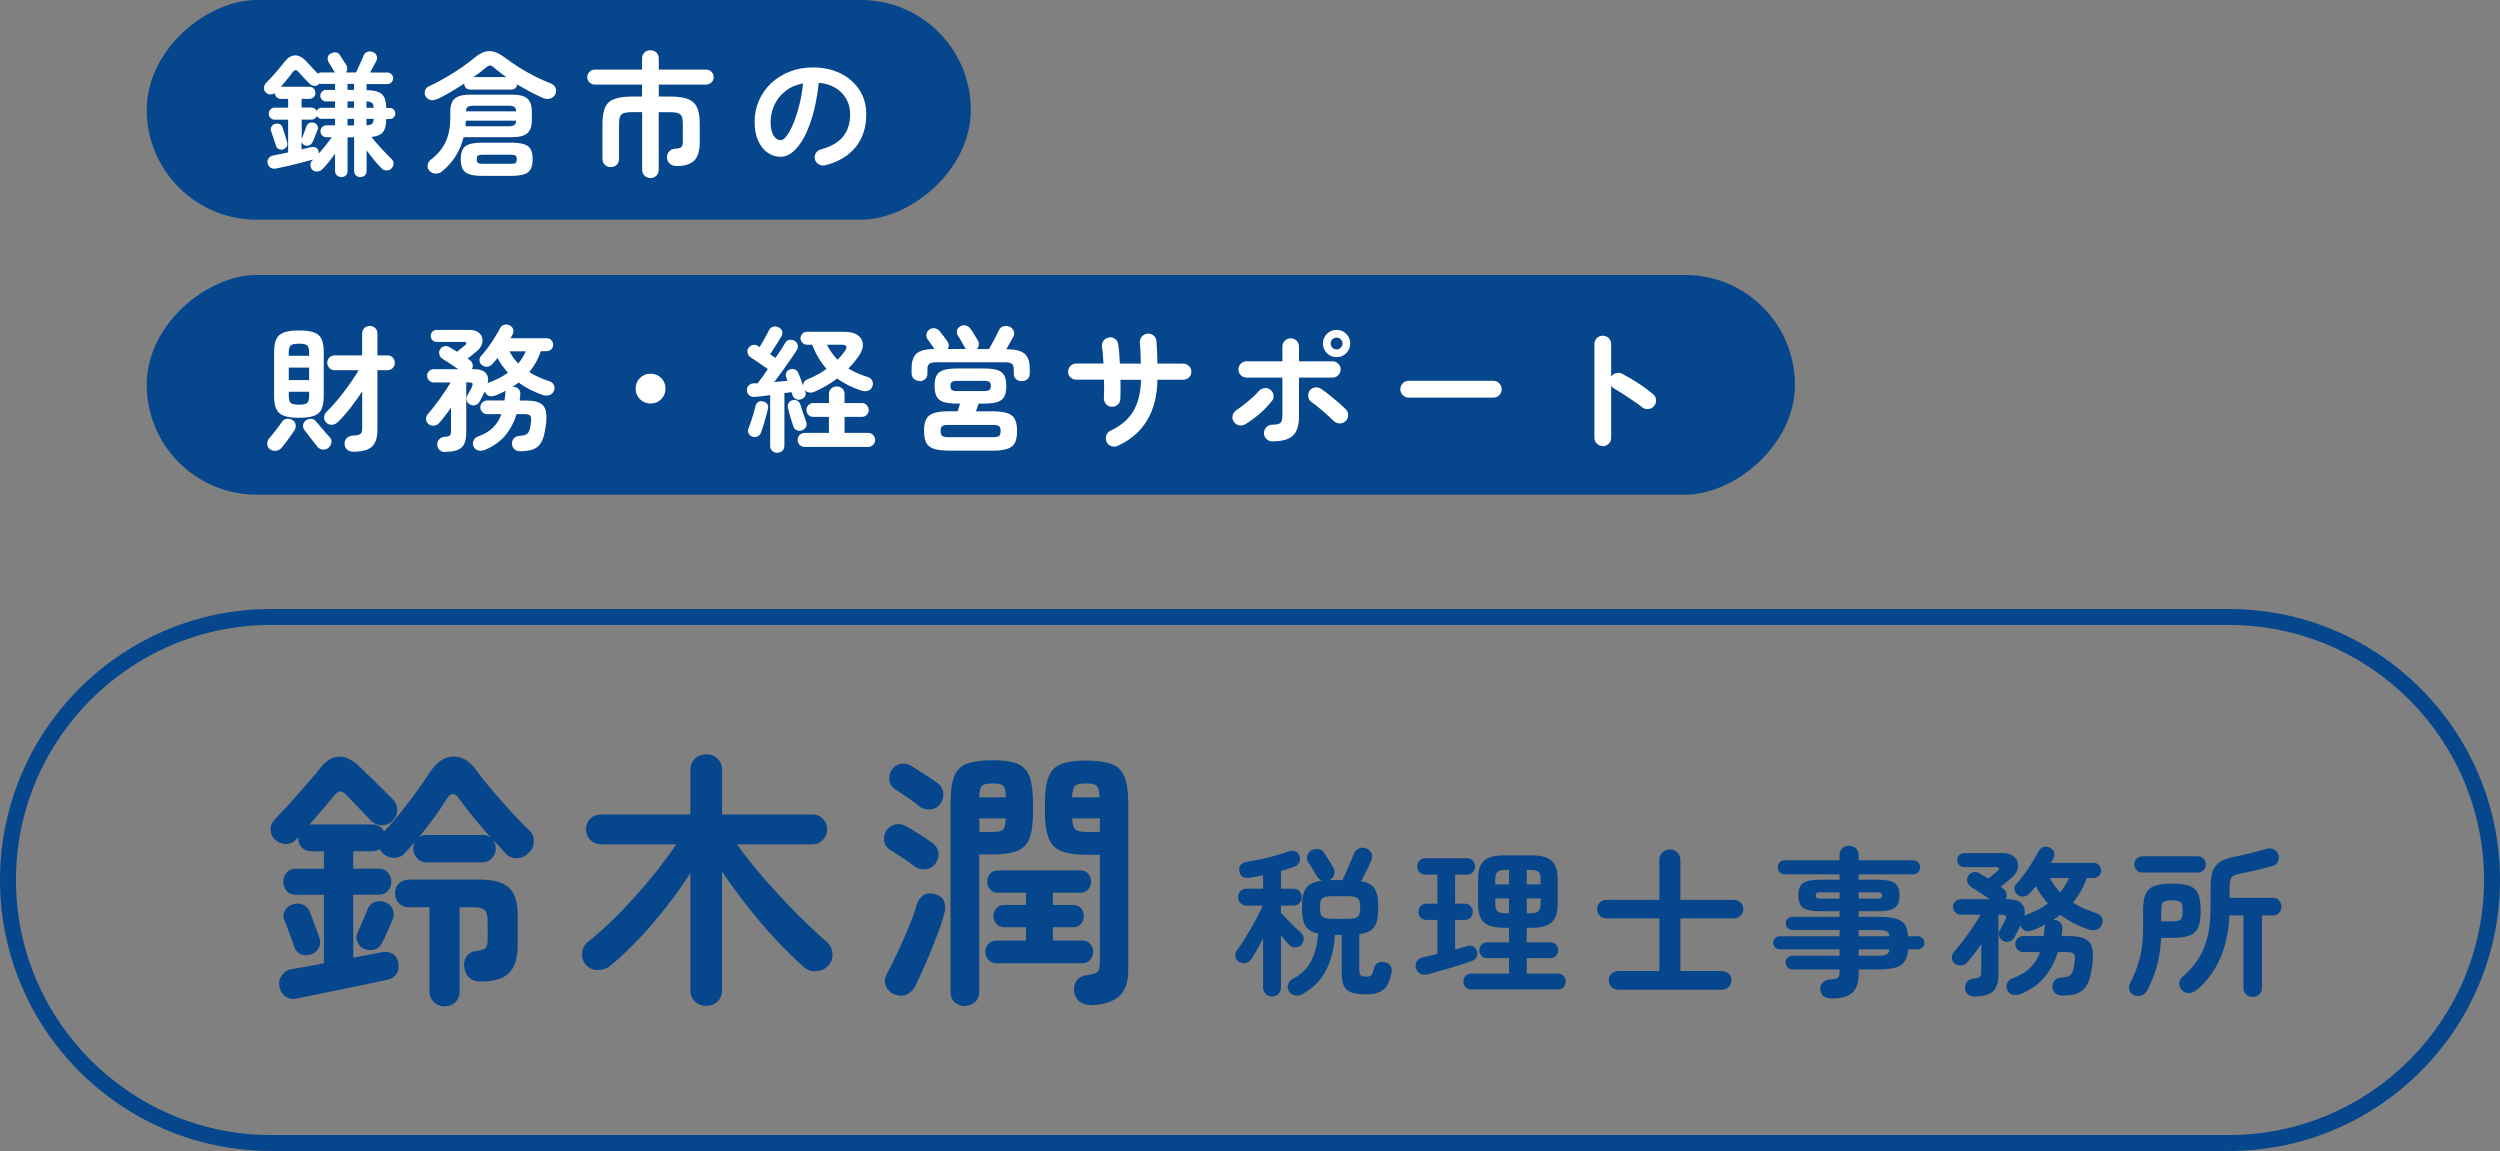 <?xml version="1.0" encoding="UTF-8"?>
<svg id="_レイヤー_2" data-name="レイヤー_2" xmlns="http://www.w3.org/2000/svg" viewBox="0 0 313.3 144.24">
  <rect x="0" y="0" width="313.3" height="144.24" fill="#808080" stroke="none"/>
  <defs>
    <style>
      .cls-1 {
        fill: #06468c;
      }

      .cls-2 {
        fill: #fff;
      }
    </style>
  </defs>
  <g id="_レイヤー_1-2" data-name="レイヤー_1">
    <g>
      <path class="cls-1" d="M279.34,144.24H33.96c-18.73,0-33.96-15.23-33.96-33.96s15.23-33.96,33.96-33.96h245.38c18.73,0,33.96,15.23,33.96,33.96s-15.23,33.96-33.96,33.96ZM33.96,78.32c-17.62,0-31.96,14.34-31.96,31.96s14.34,31.96,31.96,31.96h245.38c17.62,0,31.96-14.34,31.96-31.96h0c0-17.62-14.34-31.96-31.96-31.96H33.96Z"/>
      <g>
        <path class="cls-1" d="M37.25,125.14c-.54.11-1.03.03-1.44-.24-.42-.27-.69-.69-.8-1.26-.09-.52.01-.99.31-1.41.29-.42.69-.67,1.19-.77.5-.09,1.11-.2,1.82-.32s1.47-.27,2.26-.43v-8.57h-3.5c-.5,0-.89-.16-1.17-.49-.28-.33-.42-.71-.42-1.14,0-.45.14-.84.42-1.16.28-.32.67-.48,1.17-.48h3.5v-2.18h-1.53c-.52,0-.94-.16-1.24-.49-.31-.33-.46-.72-.46-1.17v-.1s-.09.1-.14.15c-.05.06-.09.11-.14.15-.36.39-.8.57-1.33.54s-.97-.23-1.36-.61c-.34-.36-.5-.78-.49-1.24.01-.46.19-.88.53-1.24.38-.39.84-.86,1.36-1.43.52-.57,1.06-1.17,1.62-1.8.56-.63,1.08-1.23,1.56-1.79.49-.56.87-1.01,1.14-1.38,1.52-1.95,3.25-1.94,5.2.03.29.29.71.7,1.24,1.22.53.52,1.05,1.03,1.55,1.51.5.49.86.86,1.09,1.1.36.36.56.79.59,1.29.03.5-.13.94-.49,1.33-.36.43-.83.65-1.39.65s-1.04-.19-1.43-.58c-.2-.23-.5-.54-.9-.95-.4-.41-.79-.82-1.17-1.22-.39-.41-.69-.73-.92-.95-.32-.34-.59-.52-.82-.53-.23-.01-.5.18-.82.56-.32.39-.76.92-1.33,1.6-.57.68-1.15,1.35-1.73,2.01.07-.02.16-.03.27-.03h7.58c.7,0,1.2.29,1.5.88.66-.68,1.34-1.46,2.04-2.33.7-.87,1.38-1.76,2.04-2.67.66-.91,1.24-1.75,1.73-2.52.84-1.22,1.8-1.85,2.87-1.87,1.08-.02,2.03.54,2.87,1.7.52.73,1.17,1.55,1.96,2.48.78.93,1.59,1.84,2.41,2.74.83.9,1.58,1.67,2.26,2.33.41.36.61.82.59,1.38-.01.56-.21,1.03-.59,1.41-.43.43-.92.67-1.46.71-.54.05-1.03-.15-1.46-.58-.23-.25-.48-.52-.75-.82-.27-.29-.56-.6-.85-.92.23.34.34.7.34,1.09,0,.45-.15.86-.46,1.21-.31.35-.72.53-1.24.53h-6.94c-.52,0-.93-.18-1.24-.53-.31-.35-.46-.75-.46-1.21,0-.25.06-.51.17-.78-.2.23-.41.45-.61.68s-.4.44-.58.65c-.36.41-.81.62-1.34.63-.53.01-1.01-.18-1.45-.56-.18-.18-.32-.36-.41-.54-.25.18-.57.27-.95.27h-2.35v2.18h3.13c.52,0,.92.16,1.21.48.28.32.43.7.43,1.16s-.14.81-.43,1.14c-.28.33-.69.49-1.21.49h-3.13v7.89c.7-.14,1.36-.26,1.97-.37.61-.11,1.13-.22,1.56-.31.52-.11.98-.05,1.38.19.4.24.64.61.73,1.1.11.52.05.98-.19,1.38-.24.4-.62.65-1.14.77-.61.14-1.42.31-2.41.51-1,.2-2.06.42-3.18.66s-2.19.46-3.21.66c-1.02.2-1.87.37-2.55.51ZM38.96,119.6c-.48.16-.91.15-1.29-.03-.39-.18-.65-.48-.78-.88-.09-.25-.21-.59-.37-1.04-.16-.44-.32-.88-.48-1.33-.16-.44-.29-.78-.41-1-.16-.41-.14-.8.07-1.19s.52-.65.95-.78c.45-.16.89-.15,1.31.02.42.17.71.48.87.94.09.2.21.52.37.95.16.43.32.86.48,1.28s.27.74.34.97c.16.45.14.87-.05,1.26-.19.39-.53.67-1,.85ZM45.62,118.92c-.39-.18-.66-.47-.83-.87-.17-.4-.17-.79.02-1.17.09-.2.22-.5.39-.88.17-.39.34-.78.51-1.17.17-.4.29-.7.36-.9.18-.45.49-.75.93-.9.44-.15.88-.13,1.31.05.45.18.76.48.92.9.16.42.15.86-.03,1.31-.09.2-.22.5-.39.88-.17.39-.34.77-.51,1.14s-.31.66-.42.87c-.23.43-.54.7-.95.82-.41.11-.84.09-1.29-.07ZM55.72,126.12c-.52,0-.97-.18-1.34-.53s-.56-.81-.56-1.38v-10.51h-2.48c-.57,0-1.01-.16-1.34-.49-.33-.33-.49-.74-.49-1.24s.16-.94.49-1.26c.33-.32.78-.48,1.34-.48h8.81c1.68,0,2.88.33,3.62,1s1.11,1.82,1.11,3.45v3.64c0,1.68-.35,2.87-1.05,3.59-.7.71-1.86,1.08-3.47,1.1-.59.02-1.08-.11-1.46-.41s-.62-.73-.71-1.29c-.09-.59.01-1.08.31-1.48.29-.4.7-.62,1.22-.66.59-.07.97-.19,1.14-.37.17-.18.25-.56.25-1.12v-2.18c0-.7-.12-1.18-.36-1.43-.24-.25-.72-.37-1.45-.37h-1.7v10.51c0,.57-.18,1.03-.54,1.38s-.8.53-1.33.53ZM61.6,105.08c-.77-.86-1.54-1.76-2.29-2.69-.76-.93-1.36-1.7-1.79-2.31-.52-.77-1.02-.77-1.5,0-.39.63-.9,1.39-1.53,2.26-.63.87-1.29,1.73-1.97,2.57.29-.18.62-.27.99-.27h6.94c.48,0,.86.15,1.16.44Z"/>
        <path class="cls-1" d="M88.53,126.06c-.57,0-1.04-.18-1.43-.54-.39-.36-.58-.85-.58-1.46v-14.65c-.88,1.38-1.87,2.77-2.96,4.17s-2.22,2.72-3.4,3.98c-1.18,1.26-2.37,2.39-3.57,3.38-.48.41-1.03.62-1.65.63-.62.01-1.14-.22-1.55-.7-.36-.45-.51-.96-.44-1.51.07-.56.33-1.01.78-1.38.91-.7,1.86-1.54,2.86-2.5,1-.96,1.99-2,2.99-3.11,1-1.11,1.94-2.23,2.82-3.35s1.67-2.19,2.35-3.21h-9.45c-.52,0-.96-.19-1.33-.56-.36-.37-.54-.81-.54-1.31s.18-.96.54-1.33c.36-.36.8-.54,1.33-.54h11.22v-5.54c0-.61.19-1.1.58-1.46.38-.36.86-.54,1.43-.54s1.01.18,1.39.54c.39.36.58.85.58,1.46v5.54h11.32c.52,0,.96.18,1.31.54.35.36.53.81.53,1.33s-.18.94-.53,1.31-.79.56-1.31.56h-9.45c.97,1.38,2.1,2.81,3.38,4.28,1.28,1.47,2.6,2.9,3.96,4.27,1.36,1.37,2.65,2.59,3.88,3.66.43.36.67.84.73,1.43.06.59-.11,1.1-.49,1.53s-.88.67-1.5.73c-.61.06-1.14-.12-1.6-.53-1.13-1-2.31-2.15-3.54-3.47-1.22-1.31-2.41-2.7-3.55-4.17-1.15-1.46-2.19-2.9-3.15-4.3v14.82c0,.61-.19,1.1-.58,1.46-.38.36-.85.54-1.39.54Z"/>
        <path class="cls-1" d="M114.67,108.61c-.39-.29-.87-.64-1.46-1.04-.59-.4-1.14-.75-1.67-1.07-.41-.25-.65-.6-.73-1.05-.08-.45,0-.88.22-1.29.25-.41.61-.68,1.09-.82.48-.14.93-.08,1.36.17.45.25,1.01.58,1.68,1,.67.42,1.22.79,1.65,1.11.43.29.69.69.78,1.17.09.49-.02.96-.34,1.41-.29.41-.69.65-1.19.73-.5.08-.96-.03-1.39-.32ZM111.95,124.56c-.45-.23-.77-.57-.95-1.04-.18-.46-.14-.96.14-1.48.43-.79.89-1.71,1.38-2.75.49-1.04.95-2.09,1.38-3.13.43-1.04.76-1.97.99-2.79.18-.57.48-.97.88-1.21.41-.24.91-.27,1.5-.08.52.16.87.45,1.04.88.17.43.19.91.05,1.43-.2.79-.52,1.76-.95,2.89-.43,1.13-.89,2.27-1.38,3.4-.49,1.13-.94,2.11-1.34,2.92-.25.5-.63.85-1.14,1.05s-1.04.17-1.58-.1ZM115.25,101.07c-.38-.32-.87-.67-1.44-1.07-.58-.4-1.13-.76-1.65-1.1-.41-.27-.64-.63-.7-1.09-.06-.45.03-.88.26-1.29.25-.41.62-.67,1.1-.78s.95-.03,1.38.24c.45.27,1,.62,1.65,1.04.65.42,1.18.79,1.61,1.1.43.29.68.7.75,1.21.07.51-.06.98-.37,1.41-.29.41-.7.64-1.21.7-.51.06-.97-.06-1.38-.36ZM120.93,126.09c-.5,0-.92-.16-1.28-.48-.35-.32-.53-.76-.53-1.33v-23.7c0-1.43.15-2.53.46-3.3.31-.77.84-1.3,1.62-1.58.77-.28,1.84-.43,3.2-.43s2.37.15,3.09.44,1.24.83,1.53,1.61c.29.78.44,1.91.44,3.38v.95c0,1.47-.15,2.6-.44,3.38-.29.78-.81,1.32-1.55,1.61-.74.29-1.76.44-3.08.44h-1.67v17.17c0,.57-.18,1.01-.53,1.33-.35.32-.78.48-1.27.48ZM122.73,99.91h3.33c-.02-.79-.14-1.28-.36-1.46-.21-.18-.65-.27-1.31-.27s-1.09.09-1.31.27c-.22.18-.33.67-.36,1.46ZM122.73,104.26h1.67c.66,0,1.09-.09,1.29-.27.2-.18.32-.66.34-1.43h-3.3v1.7ZM124.91,120.72c-.43,0-.78-.15-1.04-.44-.26-.29-.39-.62-.39-.99,0-.39.13-.72.39-1,.26-.28.61-.42,1.04-.42h3.67v-1.67h-2.72c-.43,0-.76-.14-1-.42-.24-.28-.36-.61-.36-.97,0-.39.12-.71.36-.99s.57-.41,1-.41h2.72v-1.53h-3.5c-.43,0-.76-.14-1-.43-.24-.28-.36-.61-.36-.97,0-.39.12-.71.36-.99s.57-.41,1-.41h10.3c.43,0,.76.14,1,.41.24.27.36.6.36.99,0,.36-.12.69-.36.97-.24.28-.57.43-1,.43h-3.43v1.53h2.52c.43,0,.77.14,1,.41.24.27.36.6.36.99,0,.36-.12.69-.36.97-.24.28-.57.42-1,.42h-2.52v1.67h3.64c.45,0,.8.14,1.04.42.24.28.36.62.36,1,0,.36-.12.69-.36.99-.24.29-.58.44-1.04.44h-10.68ZM136.64,125.95c-.57,0-1.04-.16-1.41-.48s-.58-.75-.63-1.29c-.05-.52.08-.97.37-1.34.29-.37.69-.58,1.19-.63.73-.09,1.18-.23,1.38-.41.19-.18.29-.59.29-1.22v-13.46h-1.7c-1.29,0-2.32-.15-3.08-.44-.76-.29-1.3-.83-1.62-1.61-.32-.78-.48-1.91-.48-3.38v-.95c0-1.47.15-2.6.46-3.38.31-.78.83-1.32,1.58-1.61s1.78-.44,3.09-.44,2.42.14,3.2.43c.77.28,1.31.81,1.63,1.58.32.77.48,1.87.48,3.3v21.01c0,1.52-.4,2.61-1.21,3.28-.8.67-1.99,1.03-3.55,1.07ZM134.36,99.91h3.43c-.02-.79-.15-1.28-.37-1.46-.23-.18-.67-.27-1.33-.27s-1.1.09-1.33.27c-.23.18-.36.67-.41,1.46ZM136.16,104.26h1.67v-1.7h-3.47c.04.77.2,1.25.46,1.43.26.18.71.27,1.34.27Z"/>
        <path class="cls-1" d="M159.41,124.87c-.31,0-.57-.1-.79-.31s-.33-.48-.33-.81v-6.16c-.25.49-.51.97-.77,1.44-.26.47-.5.86-.71,1.18-.16.24-.39.4-.7.48s-.6.02-.88-.18c-.24-.17-.38-.4-.41-.67-.03-.27.03-.52.19-.73.24-.32.51-.72.81-1.19.3-.47.6-.98.91-1.51.31-.53.59-1.06.86-1.57.27-.51.48-.96.64-1.35h-2.02c-.29,0-.54-.1-.75-.31-.21-.21-.31-.46-.31-.75s.1-.54.31-.75c.21-.21.46-.31.75-.31h2.08v-1.68c-.28.05-.56.11-.83.16s-.54.1-.81.14c-.77.12-1.22-.15-1.34-.82-.05-.31,0-.57.17-.78.17-.21.43-.35.79-.4.48-.07,1.04-.17,1.67-.3.63-.13,1.26-.29,1.88-.46s1.15-.35,1.59-.52c.32-.11.61-.12.88-.03.27.09.45.28.56.59.11.28.1.55-.02.8-.12.25-.33.43-.62.54-.24.09-.5.18-.79.27-.29.09-.58.18-.89.27v2.22h1.56c.29,0,.54.1.75.31.21.21.31.46.31.75s-.1.54-.31.75c-.21.21-.46.31-.75.31h-1.56v.9c.2.21.46.49.79.83.33.34.65.67.97.98.32.31.57.54.74.69.23.2.34.44.35.72s-.08.53-.27.76-.44.35-.75.36-.58-.09-.79-.3c-.12-.13-.27-.31-.46-.52-.19-.21-.38-.45-.58-.7v6.54c0,.33-.11.6-.33.81s-.48.31-.79.31ZM171.21,124.61c-.77,0-1.38-.08-1.83-.23-.45-.15-.76-.42-.95-.8-.19-.38-.28-.91-.28-1.59v-4.82h-.86c-.09,1.65-.45,3.11-1.08,4.37-.63,1.26-1.61,2.27-2.96,3.03-.29.17-.6.24-.93.19-.33-.05-.59-.22-.79-.53-.16-.25-.2-.54-.11-.85.09-.31.28-.54.57-.69,1.08-.56,1.86-1.32,2.34-2.28.48-.96.77-2.09.86-3.4-.77-.17-1.3-.5-1.59-.98-.29-.48-.43-1.18-.43-2.1v-.42c0-1,.17-1.74.52-2.23.35-.49,1.01-.79,1.98-.91-.12-.05-.23-.12-.34-.2s-.19-.18-.26-.3c-.08-.13-.19-.31-.33-.54s-.28-.46-.42-.7-.26-.43-.37-.58c-.16-.25-.2-.52-.13-.8.07-.28.24-.5.49-.66.29-.17.59-.24.9-.19.31.05.55.2.72.47.11.15.24.34.39.59s.3.49.45.72c.15.23.25.41.3.53.17.28.22.58.13.89-.09.31-.28.54-.57.69h1.6c.15-.29.32-.66.51-1.11.19-.45.38-.88.57-1.31.19-.43.33-.75.42-.96.12-.29.33-.5.63-.61s.6-.1.91.05c.29.12.5.31.61.58.11.27.11.55,0,.84-.08.2-.19.46-.34.77s-.31.64-.48.97c-.17.33-.33.64-.48.92.83.15,1.39.46,1.69.94.3.48.45,1.19.45,2.14v.42c0,.99-.16,1.72-.49,2.21-.33.49-.96.8-1.89.93v4.38c0,.4.06.66.18.77.12.11.38.17.78.17.28,0,.48-.07.59-.21.11-.14.22-.42.31-.83.07-.33.24-.57.51-.7s.57-.15.89-.06c.65.19.91.63.78,1.32-.19,1.01-.52,1.72-1,2.11-.48.39-1.2.59-2.16.59ZM167.13,115.15h1.6c.72,0,1.19-.08,1.4-.24.21-.16.32-.49.32-.98v-.42c0-.48-.11-.8-.32-.96-.21-.16-.68-.24-1.4-.24h-1.6c-.71,0-1.17.08-1.38.24s-.32.48-.32.96v.42c0,.49.11.82.32.98.21.16.67.24,1.38.24Z"/>
        <path class="cls-1" d="M178.91,122.11c-.37.09-.69.06-.95-.09-.26-.15-.43-.38-.51-.69-.09-.35-.06-.64.11-.88.17-.24.42-.4.77-.48.27-.07.55-.13.86-.2s.62-.14.94-.22v-4.26h-1.34c-.32,0-.57-.1-.76-.3-.19-.2-.28-.44-.28-.72s.09-.52.28-.72c.19-.2.44-.3.76-.3h1.34v-3.64h-1.48c-.32,0-.57-.1-.76-.3-.19-.2-.28-.45-.28-.74s.09-.52.28-.72c.19-.2.44-.3.76-.3h5.18c.31,0,.55.1.74.3.19.2.28.44.28.72,0,.29-.09.54-.28.74-.19.2-.43.3-.74.3h-1.48v3.64h1.18c.32,0,.57.1.76.3.19.2.28.44.28.72s-.09.52-.28.72c-.19.2-.44.3-.76.3h-1.18v3.7c.27-.07.53-.14.78-.21.25-.07.49-.14.7-.21.31-.09.57-.08.8.04.23.12.38.32.46.6.17.61-.07,1.03-.74,1.26-.45.16-1.01.34-1.67.55s-1.33.41-2.01.6c-.68.19-1.27.36-1.76.49ZM184.37,123.99c-.29,0-.53-.1-.71-.29-.18-.19-.27-.42-.27-.69,0-.28.09-.52.27-.71.18-.19.42-.29.71-.29h4.74v-1.94h-2.74c-.29,0-.53-.1-.71-.29-.18-.19-.27-.42-.27-.69s.09-.52.27-.71c.18-.19.42-.29.71-.29h2.74v-1.82h-.62c-1.16,0-1.99-.22-2.5-.67s-.76-1.22-.76-2.31v-3.12c0-1.09.25-1.86.76-2.31s1.34-.67,2.5-.67h3.44c1.16,0,2,.22,2.51.67s.77,1.22.77,2.31v3.12c0,1.09-.26,1.86-.77,2.31s-1.35.67-2.51.67h-.6v1.82h2.94c.31,0,.55.1.73.29.18.19.27.43.27.71s-.09.5-.27.69c-.18.19-.42.29-.73.29h-2.94v1.94h3.9c.31,0,.55.1.72.29.17.19.26.43.26.71s-.09.5-.26.69c-.17.19-.41.29-.72.29h-10.86ZM187.39,110.83h1.72v-1.82h-.38c-.52,0-.87.08-1.06.25-.19.17-.28.48-.28.93v.64ZM188.73,114.45h.38v-1.86h-1.72v.68c0,.45.09.76.28.93.19.17.54.25,1.06.25ZM191.33,110.83h1.74v-.64c0-.45-.09-.76-.28-.93-.19-.17-.54-.25-1.06-.25h-.4v1.82ZM191.33,114.45h.4c.52,0,.87-.08,1.06-.25.19-.17.28-.48.28-.93v-.68h-1.74v1.86Z"/>
        <path class="cls-1" d="M202.77,124.03c-.32,0-.59-.11-.82-.34s-.34-.51-.34-.84.11-.59.34-.82c.23-.23.5-.34.82-.34h5.18v-6.6h-6.64c-.32,0-.59-.11-.82-.34-.23-.23-.34-.5-.34-.82s.11-.59.34-.82c.23-.23.5-.34.82-.34h6.64v-5c0-.39.13-.7.39-.95.26-.25.57-.37.93-.37s.69.12.94.37c.25.25.38.56.38.95v5h6.72c.32,0,.59.11.82.34.23.23.34.5.34.82s-.11.59-.34.82-.5.34-.82.34h-6.72v6.6h5.22c.32,0,.6.11.83.34.23.23.35.5.35.82s-.12.61-.35.84-.51.34-.83.34h-13.04Z"/>
        <path class="cls-1" d="M229.53,125.13c-.85,0-1.32-.37-1.4-1.1-.04-.35.05-.64.28-.88.23-.24.55-.37.96-.4.51-.04.83-.12.96-.23.13-.11.2-.36.2-.75v-.28h-5.9c-.24,0-.44-.08-.61-.25-.17-.17-.25-.37-.25-.61s.08-.44.25-.61c.17-.17.37-.25.61-.25h5.9v-.8h-7.5c-.21,0-.4-.08-.57-.24-.17-.16-.25-.35-.25-.58s.08-.42.25-.58c.17-.16.36-.24.57-.24h7.5v-.78h-5.84c-.25,0-.47-.08-.64-.23-.17-.15-.26-.35-.26-.59,0-.25.09-.46.26-.61.17-.15.39-.23.64-.23h5.84v-.7h-2.48c-1.01,0-1.71-.15-2.1-.44s-.58-.81-.58-1.54.19-1.24.58-1.53c.39-.29,1.09-.43,2.1-.43h2.48v-.68h-6.88c-.24,0-.44-.09-.61-.26-.17-.17-.25-.38-.25-.62s.08-.45.25-.62c.17-.17.37-.26.61-.26h6.88v-.62c0-.37.12-.67.35-.88.23-.21.52-.32.85-.32s.62.11.85.32.35.51.35.88v.62h6.84c.24,0,.44.09.61.26.17.17.25.38.25.62s-.08.45-.25.62c-.17.17-.37.26-.61.26h-6.84v.68h2.42c1.03,0,1.73.14,2.12.43.39.29.58.8.58,1.53s-.19,1.25-.58,1.54-1.09.44-2.12.44h-2.42v.7h2.38c.95,0,1.69.07,2.23.22.54.15.93.4,1.16.75.23.35.37.84.41,1.47h1.24c.23,0,.42.08.58.24s.24.35.24.58-.08.42-.24.58c-.16.16-.35.24-.58.24h-1.24c-.04.63-.18,1.13-.41,1.5-.23.37-.62.64-1.15.79-.53.15-1.28.23-2.24.23h-2.38v.56c0,1.09-.27,1.88-.8,2.36-.53.48-1.4.72-2.6.72ZM228.05,112.61h2.48v-.78h-2.48c-.19,0-.32.03-.39.08-.07.05-.11.16-.11.32,0,.15.04.25.11.3.07.05.2.08.39.08ZM232.93,112.61h2.42c.19,0,.32-.03.39-.08.07-.05.11-.15.11-.3,0-.16-.04-.27-.11-.32-.07-.05-.2-.08-.39-.08h-2.42v.78ZM232.93,117.33h3.86c-.05-.35-.18-.56-.39-.65-.21-.09-.57-.13-1.09-.13h-2.38v.78ZM232.93,119.77h2.38c.52,0,.89-.05,1.1-.15.21-.1.34-.32.38-.65h-3.86v.8Z"/>
        <path class="cls-1" d="M247.43,124.89c-.33,0-.61-.1-.84-.31-.23-.21-.34-.47-.34-.79-.01-.31.09-.57.3-.8.21-.23.47-.35.78-.36.39-.03.64-.09.77-.19s.19-.3.19-.59v-3.54c-.29.44-.59.86-.9,1.25s-.59.74-.86,1.05c-.21.24-.47.37-.78.39s-.58-.07-.82-.27c-.21-.19-.32-.42-.33-.7,0-.28.08-.53.27-.74.25-.28.53-.62.84-1.01.31-.39.62-.81.94-1.26.32-.45.62-.88.89-1.29.27-.41.5-.78.69-1.1h-2.52c-.25,0-.48-.1-.67-.29-.19-.19-.29-.42-.29-.69s.1-.49.29-.68c.19-.19.42-.28.67-.28h3.64c-.37-.27-.79-.55-1.25-.85s-.83-.54-1.11-.71c-.23-.15-.37-.35-.44-.62-.07-.27-.03-.51.1-.74.15-.24.35-.39.62-.46s.52-.03.76.12c.29.16.67.39,1.14.68.15-.12.35-.28.6-.49.25-.21.43-.35.54-.43.16-.15.23-.27.21-.37-.02-.1-.14-.15-.37-.15h-4.02c-.24,0-.44-.09-.61-.26-.17-.17-.25-.38-.25-.62s.08-.45.25-.62.37-.26.61-.26h4.86c.52,0,.94.11,1.25.32.31.21.52.48.61.81.09.33.07.67-.06,1.03-.13.36-.39.69-.76,1-.21.17-.43.35-.65.53-.22.18-.44.36-.67.53.07.04.12.08.17.12s.09.07.13.1c.23.15.37.35.44.6.07.25.03.5-.1.74h.28c.83,0,1.41.19,1.75.58s.44.89.29,1.52c.07-.05.15-.1.26-.14.51-.19.99-.4,1.44-.63.45-.23.88-.5,1.28-.79-.29-.33-.57-.68-.83-1.04-.26-.36-.49-.74-.69-1.14-.13.16-.26.32-.39.47-.13.15-.26.3-.39.45-.2.21-.44.34-.72.38-.28.04-.55-.04-.8-.24-.21-.16-.34-.38-.37-.66-.03-.28.06-.53.27-.74.36-.39.71-.82,1.06-1.31s.67-.97.96-1.45c.29-.48.53-.9.72-1.26.13-.27.34-.44.62-.53.28-.09.55-.06.8.07.27.13.44.32.52.56.08.24.06.49-.06.74-.05.09-.1.19-.15.29-.05.1-.1.2-.17.31h5.34c.27,0,.49.09.67.28.18.19.27.41.27.68s-.09.47-.27.66c-.18.19-.4.28-.67.28h-.86c-.41,1.16-.99,2.19-1.72,3.08.43.28.89.53,1.4.75s1.04.42,1.6.61c.28.09.48.27.61.52.13.25.14.53.03.84-.12.33-.34.55-.65.66-.31.11-.63.11-.95.02-1.39-.47-2.59-1.09-3.62-1.86-.15.11-.29.21-.44.32-.15.11-.3.21-.46.32h.18c.32.01.57.14.75.37.18.23.25.5.21.81-.01.13-.03.27-.04.41-.01.14-.03.28-.06.43h.96c1.16,0,1.96.21,2.41.63s.63,1.18.55,2.29c-.01.28-.04.54-.07.77-.03.23-.08.53-.15.89-.13.75-.35,1.33-.64,1.75-.29.42-.68.71-1.17.88-.49.17-1.1.25-1.83.25-.33,0-.61-.1-.84-.29-.23-.19-.35-.46-.36-.81-.01-.33.09-.61.3-.82s.48-.33.8-.34c.52-.03.89-.12,1.1-.27.21-.15.37-.46.46-.93.03-.16.05-.32.08-.47.03-.15.05-.31.06-.47.05-.43,0-.71-.13-.85-.14-.14-.42-.21-.83-.21h-1.16c-.36,1.17-.9,2.2-1.62,3.09-.72.89-1.71,1.6-2.98,2.15-.31.13-.62.18-.95.13-.33-.05-.58-.22-.75-.53-.16-.31-.18-.61-.06-.92.12-.31.34-.51.66-.62.96-.35,1.71-.8,2.26-1.35.55-.55.95-1.2,1.2-1.95h-2.1c-.28,0-.52-.1-.71-.3-.19-.2-.29-.43-.29-.7s.1-.5.29-.7.43-.3.71-.3h2.56c.03-.17.05-.35.07-.52.02-.17.04-.35.05-.54,0-.07.01-.14.04-.21.03-.07.05-.14.08-.19-.25.13-.52.26-.79.39-.27.13-.56.24-.85.35-.33.13-.64.15-.91.04-.27-.11-.46-.31-.57-.6l-.02-.06c-.13.25-.26.51-.39.78-.13.27-.24.49-.35.68-.13.25-.33.43-.59.54-.26.11-.52.09-.79-.04-.25-.11-.43-.29-.53-.55-.1-.26-.09-.51.03-.75.04-.07.11-.19.2-.37.09-.18.19-.36.29-.54.1-.18.16-.3.19-.37.13-.29.16-.49.09-.58s-.26-.14-.57-.14h-.34v7.44c0,1.04-.23,1.77-.7,2.18s-1.24.63-2.32.64ZM258.19,111.83c.44-.55.81-1.15,1.1-1.8h-2.4c.35.67.78,1.27,1.3,1.8Z"/>
        <path class="cls-1" d="M267.41,124.71c-.28-.13-.47-.35-.56-.64-.09-.29-.07-.57.08-.84.53-.99.94-2.03,1.22-3.12s.42-2.31.42-3.66v-2.3c0-.89.1-1.59.31-2.08.21-.49.57-.84,1.1-1.04.53-.2,1.26-.3,2.21-.3s1.7.1,2.22.3c.52.2.88.55,1.08,1.04.2.49.3,1.19.3,2.08s-.1,1.58-.31,2.07c-.21.49-.57.83-1.09,1.02-.52.19-1.26.29-2.22.29h-1.34c-.07,1.37-.25,2.59-.56,3.65-.31,1.06-.71,2.05-1.2,2.97-.16.29-.4.49-.72.6-.32.11-.63.09-.94-.04ZM268.49,109.35c-.31,0-.55-.1-.74-.3-.19-.2-.28-.44-.28-.72,0-.29.09-.54.28-.73s.43-.29.74-.29h6.92c.31,0,.55.1.74.29.19.19.28.44.28.73s-.09.52-.28.72c-.19.2-.43.3-.74.3h-6.92ZM270.85,115.47h1.34c.56,0,.92-.08,1.09-.23.17-.15.25-.52.25-1.09s-.08-.94-.25-1.09-.53-.23-1.09-.23-.92.07-1.09.22c-.17.15-.25.51-.25,1.08v1.34ZM282.31,124.93c-.32,0-.59-.11-.82-.32-.23-.21-.34-.49-.34-.84v-9.04h-1.76c-.09,2.01-.48,3.8-1.15,5.35-.67,1.55-1.63,2.86-2.87,3.93-.28.24-.6.38-.95.43s-.67-.06-.95-.31c-.25-.25-.38-.54-.37-.87,0-.33.16-.62.45-.87.81-.71,1.48-1.47,1.99-2.29.51-.82.89-1.75,1.13-2.78.24-1.03.36-2.22.36-3.57v-2.58c0-.83.09-1.49.27-1.99.18-.5.49-.89.92-1.17.43-.28,1.02-.49,1.77-.64.59-.11,1.23-.25,1.94-.43.71-.18,1.39-.36,2.04-.55.35-.11.66-.09.95.04.29.13.48.33.57.6.12.32.12.62,0,.91s-.35.48-.7.59c-.64.17-1.31.34-2,.51s-1.33.3-1.92.41c-.4.08-.71.18-.92.29-.21.11-.36.28-.43.5-.07.22-.11.54-.11.97v1.3h5.4c.35,0,.62.11.81.33.19.22.29.48.29.79s-.1.55-.29.77-.46.33-.81.33h-1.34v9.04c0,.35-.11.63-.34.84-.23.21-.5.32-.82.32Z"/>
      </g>
      <rect class="cls-1" x="56.26" y="-37.87" width="27.53" height="103.27" rx="13.76" ry="13.76" transform="translate(56.26 83.79) rotate(-90)"/>
      <rect class="cls-1" x="107.9" y="-55.04" width="27.53" height="206.55" rx="13.76" ry="13.76" transform="translate(73.43 169.89) rotate(-90)"/>
      <g>
        <path class="cls-2" d="M42.77,22.18c-.22,0-.4-.07-.55-.21-.15-.14-.23-.33-.23-.57v-2.14c-.25.35-.51.7-.79,1.04-.28.34-.53.63-.76.87-.18.18-.39.29-.64.32-.24.03-.46-.03-.65-.2-.16-.16-.24-.35-.25-.59-.01-.23.06-.42.22-.57.03-.02.08-.07.15-.14-.41.11-.89.24-1.44.38-.55.14-1.1.28-1.67.41-.56.13-1.07.24-1.52.33-.27.06-.51.03-.71-.08-.2-.11-.33-.3-.39-.59-.05-.23,0-.43.13-.61.13-.18.32-.29.57-.34.26-.06.55-.12.87-.18.32-.06.65-.13,1-.21v-4.1h-1.68c-.2,0-.38-.07-.53-.22-.15-.15-.22-.32-.22-.53,0-.22.07-.4.22-.54.15-.15.32-.22.53-.22h1.68v-1.09h-.9c-.2,0-.38-.07-.53-.21-.15-.14-.23-.31-.24-.52-.17.11-.36.17-.57.16-.21,0-.39-.08-.55-.23-.16-.15-.24-.34-.23-.59,0-.24.08-.44.23-.6.26-.25.53-.53.82-.85.28-.32.56-.63.82-.95.27-.32.5-.6.69-.85.4-.53.83-.8,1.31-.82.48-.01.96.24,1.45.77.19.22.42.46.69.75.27.28.51.54.74.77.12-.1.27-.15.44-.15h1.7s-.02-.04-.03-.05c-.01-.01-.02-.02-.03-.03-.07-.11-.18-.29-.32-.53-.15-.24-.28-.46-.41-.66-.11-.19-.15-.4-.12-.61.03-.22.16-.38.37-.49.21-.12.43-.17.65-.14.22.03.39.14.5.32.06.09.14.22.25.39.11.17.22.34.32.51.11.17.19.3.25.39.17.32.15.62-.05.9h1.26c.09-.18.2-.42.33-.71.13-.29.26-.58.38-.85.12-.27.21-.46.25-.58.09-.23.25-.38.49-.45.24-.07.46-.06.68.04.23.1.38.26.46.47.08.21.06.42-.05.64-.08.15-.2.36-.35.65-.15.28-.3.55-.43.8h2.18c.19,0,.36.07.5.21.14.14.21.31.21.5,0,.2-.07.38-.21.52-.14.14-.31.21-.5.21h-2.62v.77c.62.01,1.11.08,1.46.22.35.14.6.37.76.69.15.32.23.76.25,1.32h.44c.19,0,.36.07.49.2.14.14.2.3.2.49s-.07.36-.2.49c-.14.14-.3.2-.49.2h-.44c-.01.75-.15,1.29-.41,1.63-.26.34-.74.55-1.45.63.22.27.48.58.78.93.31.35.62.69.94,1.02.32.33.59.61.83.84.16.15.23.33.22.55-.01.22-.1.42-.25.59-.18.18-.39.27-.64.26-.24,0-.45-.1-.62-.28-.27-.27-.58-.61-.92-1.02-.34-.41-.66-.82-.95-1.22v2.57c0,.24-.07.43-.22.57-.15.14-.33.21-.56.21s-.4-.07-.55-.21c-.15-.14-.23-.33-.23-.57v-4.2h-.82v4.2c0,.24-.07.43-.22.57-.15.14-.33.21-.56.21ZM35.54,18.71c-.22.07-.41.06-.59-.02-.18-.08-.29-.21-.35-.39-.05-.15-.11-.34-.19-.58-.08-.24-.16-.48-.24-.71-.08-.24-.15-.43-.2-.58-.07-.19-.05-.38.04-.55.1-.18.24-.29.43-.35.2-.06.39-.05.57,0,.18.06.3.2.38.4.06.16.12.36.2.61.08.25.16.49.23.72.07.23.13.42.16.55.06.2.04.39-.03.54-.08.16-.22.27-.43.34ZM39.69,13.9c.11-.26.32-.39.63-.39h1.67v-.8h-1.16c-.19,0-.36-.07-.49-.22-.14-.15-.2-.31-.2-.49,0-.19.07-.36.2-.51.14-.15.3-.22.49-.22h1.16v-.75h-1.72c-.08,0-.15-.02-.22-.05l-.05.05c-.16.17-.36.25-.59.24-.24-.01-.44-.1-.6-.26-.16-.16-.37-.38-.65-.66-.27-.28-.5-.53-.68-.75-.17-.2-.31-.3-.43-.3-.12,0-.26.11-.42.31-.15.22-.36.49-.63.82-.27.33-.54.65-.8.95h3.57c.21,0,.4.07.54.22.15.15.22.33.22.54s-.07.4-.22.54c-.15.15-.33.22-.54.22h-.97v1.09h1.22c.15,0,.28.04.39.11.11.07.2.17.27.3ZM39.96,19.23c.29-.33.59-.68.88-1.05.29-.37.54-.7.74-.99h-.71c-.19,0-.36-.07-.5-.22-.14-.15-.21-.32-.21-.53,0-.19.07-.36.21-.51.14-.15.31-.22.5-.22h1.12v-.82h-1.67c-.27,0-.48-.11-.61-.34-.06.12-.14.23-.26.31-.12.08-.26.13-.42.13h-1.22v2.5s.01-.07.03-.12c.07-.19.16-.44.27-.75.11-.31.2-.55.27-.73.08-.23.21-.38.38-.47s.37-.09.59-.03c.19.06.34.17.43.35.1.18.1.37,0,.59-.08.19-.18.45-.31.77-.12.32-.23.56-.32.72-.08.18-.21.31-.39.39-.18.08-.37.08-.56,0-.24-.09-.37-.26-.41-.49v1c.22-.06.42-.11.62-.15.2-.05.38-.08.55-.12.26-.06.48-.04.65.06.17.1.28.25.32.47.01.05.02.09.02.13v.11ZM43.55,11.26h.82v-.75h-.82v.75ZM43.55,13.51h.82v-.8h-.82v.8ZM43.55,15.72h.82v-.82h-.82v.82ZM45.93,13.51h.9c-.01-.29-.08-.5-.21-.61-.13-.11-.36-.18-.69-.19v.8ZM45.93,15.7c.34-.01.57-.07.7-.19.12-.11.19-.32.2-.61h-.9v.8Z"/>
        <path class="cls-2" d="M54.8,12.4c-.29.15-.57.19-.83.14-.26-.06-.46-.2-.61-.44-.15-.25-.18-.5-.09-.76.08-.25.26-.44.54-.55.68-.32,1.37-.68,2.06-1.08.69-.4,1.35-.82,1.96-1.24s1.15-.82,1.59-1.2c.48-.4.92-.66,1.32-.78.4-.12.82-.12,1.25.02s.91.41,1.43.82c.5.37,1.06.75,1.67,1.14.62.39,1.26.75,1.93,1.09.67.34,1.32.63,1.96.88.29.11.5.29.63.54.12.25.12.51,0,.78-.11.28-.32.48-.62.58-.3.1-.61.09-.93-.05-.51-.23-1.04-.49-1.6-.78-.56-.29-1.1-.61-1.65-.93-.01.18-.08.33-.22.46-.14.12-.32.19-.54.19h-5.1c-.24,0-.42-.07-.56-.21-.14-.14-.21-.32-.22-.54-.56.36-1.12.71-1.69,1.05-.57.33-1.12.63-1.66.89ZM55.4,21.48c-.22.18-.48.27-.79.28-.31,0-.58-.12-.81-.37-.18-.22-.25-.46-.2-.73s.17-.48.37-.63c.83-.63,1.45-1.37,1.85-2.19.41-.83.61-1.86.61-3.09v-.73c0-.8.19-1.37.58-1.68.39-.32,1.03-.48,1.92-.48h5.22c.91,0,1.55.16,1.93.48.38.32.57.88.57,1.68v1c0,.79-.19,1.35-.57,1.68-.38.33-1.02.49-1.93.49h-6.05c-.22.88-.56,1.69-1.02,2.41-.46.72-1.03,1.35-1.68,1.88ZM60.36,22.04c-.96,0-1.64-.15-2.03-.45-.39-.3-.59-.85-.59-1.64s.2-1.34.59-1.63c.39-.29,1.07-.44,2.03-.44h3.77c.97,0,1.65.15,2.04.44.39.29.58.84.58,1.63s-.19,1.34-.58,1.64c-.39.3-1.07.45-2.04.45h-3.77ZM58.34,15.82h5.44c.29,0,.52-.05.66-.14.15-.09.23-.28.24-.56h-6.29c-.01.11-.02.23-.03.35s-.01.24-.03.35ZM58.39,13.95h6.29c-.01-.28-.09-.47-.24-.56-.15-.09-.37-.14-.66-.14h-4.49c-.28,0-.5.05-.65.14-.15.09-.23.28-.26.56ZM59.32,9.66h4.13c-.28-.19-.56-.39-.82-.6-.27-.2-.51-.4-.74-.6-.19-.17-.35-.25-.48-.25s-.29.08-.48.24c-.22.18-.46.37-.73.58-.27.2-.56.41-.87.63ZM60.53,20.53h3.43c.32,0,.53-.03.64-.1.11-.07.16-.23.16-.48s-.05-.39-.16-.46c-.11-.07-.32-.1-.64-.1h-3.43c-.31,0-.51.03-.62.1s-.16.22-.16.46.05.41.16.48.31.1.62.1Z"/>
        <path class="cls-2" d="M81.51,22.31c-.28,0-.53-.1-.73-.29-.2-.19-.31-.45-.31-.76v-7.21h-1.24c-.43,0-.77.04-1.01.11-.24.07-.41.22-.5.42-.09.21-.14.52-.14.93v4.39c0,.32-.1.57-.3.76-.2.19-.44.28-.74.28s-.53-.09-.73-.28c-.2-.19-.31-.44-.31-.76v-4.39c0-.87.11-1.56.33-2.05.22-.49.6-.84,1.15-1.05.54-.2,1.29-.31,2.24-.31h1.24v-1.5h-5.92c-.26,0-.48-.09-.67-.28s-.28-.41-.28-.65.09-.48.28-.67c.19-.19.41-.28.67-.28h5.92v-1.38c0-.32.1-.57.31-.76.2-.19.45-.28.73-.28s.54.09.75.28c.2.19.31.44.31.76v1.38h5.93c.26,0,.48.09.67.28.19.19.28.41.28.67s-.09.47-.28.65-.41.28-.67.28h-5.93v1.5h1.39c.96,0,1.71.1,2.25.31.54.2.92.55,1.15,1.05.23.49.34,1.18.34,2.05v2.38c0,1.04-.23,1.79-.7,2.24-.46.45-1.19.68-2.18.68-.35,0-.64-.1-.86-.29-.22-.19-.34-.45-.37-.76-.01-.27.07-.52.25-.75.18-.23.44-.35.77-.37.4-.02.66-.09.78-.2.12-.11.19-.33.19-.66v-2.26c0-.41-.05-.72-.14-.93-.09-.21-.25-.35-.48-.42-.23-.07-.57-.11-1.01-.11h-1.39v7.21c0,.32-.1.57-.31.76-.2.19-.45.29-.75.29Z"/>
        <path class="cls-2" d="M103.4,20.71c-.28.07-.55.03-.8-.12-.25-.15-.41-.36-.48-.63s-.03-.53.12-.77c.15-.24.36-.4.63-.47,1.26-.33,2.18-.86,2.78-1.6.6-.74.89-1.67.89-2.8,0-.71-.16-1.35-.48-1.92-.32-.57-.77-1.03-1.35-1.38-.58-.35-1.28-.57-2.1-.65-.2,1.9-.55,3.55-1.03,4.94-.48,1.39-1.05,2.46-1.7,3.21-.65.75-1.33,1.13-2.05,1.13-.6,0-1.15-.18-1.65-.53-.5-.35-.89-.86-1.18-1.51-.29-.66-.43-1.45-.43-2.36s.18-1.82.54-2.64c.36-.82.86-1.54,1.52-2.17.66-.62,1.43-1.11,2.32-1.46.89-.35,1.87-.53,2.93-.53,1.29,0,2.44.25,3.44.74,1,.49,1.79,1.18,2.37,2.06.58.88.87,1.9.87,3.07,0,1.64-.44,3.01-1.32,4.11-.88,1.09-2.16,1.86-3.85,2.29ZM97.86,17.57c.2,0,.44-.17.71-.52.27-.35.54-.84.81-1.47.27-.63.52-1.39.75-2.25.23-.87.4-1.83.51-2.88-.88.17-1.63.5-2.23.98-.6.48-1.05,1.05-1.36,1.72-.31.66-.46,1.36-.48,2.08,0,.77.12,1.35.37,1.75.24.4.55.59.93.59Z"/>
        <path class="cls-2" d="M33.82,56.29c-.2-.16-.31-.37-.33-.64-.02-.27.06-.5.23-.69.14-.16.31-.37.52-.63.21-.26.41-.52.61-.79.2-.27.35-.48.47-.65.15-.23.34-.36.59-.4.24-.04.48,0,.71.13.23.11.37.3.42.55s.02.5-.12.72c-.11.18-.27.41-.47.7-.2.28-.4.56-.61.83-.21.27-.39.5-.54.68-.18.22-.41.35-.7.39-.28.05-.54-.02-.78-.2ZM37.46,52.36c-.79,0-1.42-.08-1.87-.25-.45-.16-.77-.44-.96-.84-.19-.4-.28-.95-.28-1.67v-5.42c0-.73.09-1.29.28-1.68.19-.4.51-.68.96-.84.45-.16,1.08-.25,1.87-.25s1.43.08,1.89.25c.45.16.77.44.95.84.18.4.27.96.27,1.68v5.42c0,.71-.09,1.27-.27,1.67-.18.4-.5.68-.95.84-.45.16-1.08.25-1.89.25ZM36.19,44.59h2.55v-.37c0-.48-.08-.79-.24-.93-.16-.15-.5-.22-1.04-.22s-.86.07-1.03.22c-.16.15-.25.46-.25.93v.37ZM36.19,47.63h2.55v-1.56h-2.55v1.56ZM37.46,50.71c.53,0,.88-.07,1.04-.21.16-.14.24-.45.24-.93v-.48h-2.55v.48c0,.48.08.78.25.93.16.14.51.21,1.03.21ZM41.22,56.07c-.2.19-.44.28-.72.27-.28-.01-.51-.12-.71-.34-.11-.15-.28-.36-.5-.63-.22-.27-.44-.55-.65-.83-.22-.28-.39-.51-.51-.68-.14-.2-.18-.42-.14-.65.04-.23.16-.41.37-.54.2-.14.43-.2.66-.18s.43.12.58.31c.12.15.29.35.51.61.22.26.43.51.65.76.22.24.39.43.52.57.19.18.28.4.26.65s-.12.48-.31.67ZM44.3,56.61c-.32,0-.58-.08-.78-.25-.2-.16-.32-.41-.34-.72-.01-.29.08-.54.28-.74.2-.2.46-.3.77-.31.46-.02.77-.09.93-.2.15-.11.23-.35.23-.7v-4.66c-.46.73-.97,1.43-1.5,2.12-.54.69-1.06,1.27-1.56,1.75-.2.2-.45.31-.73.33s-.53-.08-.73-.28c-.19-.2-.28-.44-.25-.7.02-.26.13-.48.32-.66.31-.29.64-.65,1.01-1.07.37-.42.74-.87,1.11-1.36.37-.49.73-.97,1.05-1.45.33-.48.61-.92.83-1.32h-3.01c-.25,0-.46-.09-.65-.27-.18-.18-.27-.4-.27-.65s.09-.48.27-.66c.18-.18.4-.27.65-.27h3.45v-2.72c0-.29.1-.53.29-.71.19-.18.42-.26.68-.26s.48.09.67.26c.19.18.28.41.28.71v2.72h1.27c.26,0,.48.09.65.27.18.18.26.4.26.66s-.09.46-.26.65c-.18.18-.39.27-.65.27h-1.27v7.43c0,1.03-.23,1.75-.7,2.17-.46.41-1.24.62-2.31.62Z"/>
        <path class="cls-2" d="M55.8,56.66c-.28,0-.52-.09-.71-.26-.19-.18-.29-.4-.29-.67-.01-.26.07-.49.25-.68.18-.19.4-.29.66-.31.33-.02.55-.08.65-.16.11-.09.16-.25.16-.5v-3.01c-.25.37-.5.73-.76,1.06-.26.33-.5.63-.73.89-.18.2-.4.31-.66.33-.26.02-.49-.06-.7-.23-.18-.16-.27-.36-.28-.6,0-.24.07-.45.23-.63.21-.24.45-.52.71-.86.26-.33.53-.69.8-1.07.27-.38.52-.75.76-1.1.23-.35.43-.66.59-.93h-2.14c-.22,0-.41-.08-.57-.25-.16-.16-.25-.36-.25-.59s.08-.42.25-.58c.16-.16.35-.24.57-.24h3.09c-.32-.23-.67-.47-1.06-.72-.39-.26-.71-.46-.94-.6-.19-.12-.32-.3-.37-.53-.06-.23-.03-.44.08-.63.12-.2.3-.33.53-.39.23-.06.44-.02.65.1.25.14.57.33.97.58.12-.1.29-.24.51-.42.21-.18.37-.3.46-.37.14-.12.2-.23.18-.31-.02-.08-.12-.13-.31-.13h-3.42c-.2,0-.38-.07-.52-.22-.14-.15-.21-.32-.21-.53s.07-.38.21-.53c.14-.15.31-.22.52-.22h4.13c.44,0,.8.09,1.06.27.27.18.44.41.52.69.08.28.06.57-.05.88s-.33.59-.65.85c-.18.15-.37.3-.55.45-.19.15-.38.3-.57.45.06.03.1.07.14.1.04.03.08.06.11.08.19.12.32.29.37.51.06.22.03.42-.08.63h.24c.7,0,1.2.16,1.49.49.29.33.37.76.25,1.29.06-.05.13-.09.22-.12.43-.16.84-.34,1.22-.54.39-.2.75-.42,1.09-.67-.25-.28-.48-.58-.71-.88-.22-.31-.42-.63-.59-.97-.11.14-.22.27-.33.4-.11.13-.22.26-.33.38-.17.18-.37.29-.61.32-.24.03-.46-.03-.68-.2-.18-.14-.29-.32-.31-.56s.05-.45.23-.63c.31-.33.61-.7.9-1.11.29-.41.57-.82.82-1.23.25-.41.45-.76.61-1.07.11-.23.29-.38.53-.45.24-.07.46-.05.68.06.23.11.37.27.44.48.07.2.05.41-.05.63-.05.08-.09.16-.13.25-.04.08-.09.17-.14.26h4.54c.23,0,.42.08.57.24.15.16.23.35.23.58s-.08.4-.23.56c-.15.16-.34.24-.57.24h-.73c-.35.99-.84,1.86-1.46,2.62.36.24.76.45,1.19.64.43.19.88.36,1.36.52.24.08.41.23.52.44.11.22.12.45.03.71-.1.28-.29.47-.55.56-.27.09-.54.1-.81.02-1.18-.4-2.2-.92-3.08-1.58-.12.09-.25.18-.37.27-.12.09-.25.18-.39.27h.15c.27.01.48.12.64.31.15.2.21.43.18.69-.01.11-.02.23-.03.35s-.03.24-.05.37h.82c.99,0,1.67.18,2.05.54s.54,1.01.47,1.95c-.01.24-.03.46-.06.65-.03.2-.07.45-.13.76-.11.63-.29,1.13-.54,1.49-.25.36-.58.61-.99.75-.41.14-.93.21-1.56.21-.28,0-.52-.08-.71-.25-.19-.16-.29-.39-.31-.69-.01-.28.07-.52.26-.7.18-.18.41-.28.68-.29.44-.02.75-.1.94-.23.18-.13.31-.39.39-.79.02-.14.04-.27.07-.4.02-.13.04-.26.05-.4.04-.36,0-.6-.11-.72-.12-.12-.35-.18-.71-.18h-.99c-.31,1-.77,1.87-1.38,2.63-.61.75-1.46,1.36-2.53,1.83-.26.11-.53.15-.81.11-.28-.04-.49-.19-.64-.45-.14-.26-.15-.52-.05-.78.1-.26.29-.44.56-.53.82-.29,1.46-.68,1.92-1.15.46-.47.8-1.02,1.02-1.66h-1.79c-.24,0-.44-.08-.6-.26-.16-.17-.25-.37-.25-.59s.08-.43.25-.6c.16-.17.37-.26.6-.26h2.18c.02-.15.04-.29.06-.44.02-.15.03-.3.04-.46,0-.06.01-.12.03-.18.02-.06.04-.12.07-.16-.22.11-.44.22-.67.33-.23.11-.47.21-.72.3-.28.11-.54.12-.77.03-.23-.09-.39-.26-.48-.51l-.02-.05c-.11.22-.22.44-.33.66-.11.23-.21.42-.3.58-.11.22-.28.37-.5.46-.22.09-.44.08-.67-.03-.22-.09-.37-.25-.45-.47-.08-.22-.08-.43.03-.64.03-.06.09-.16.17-.31.08-.15.16-.31.25-.46.08-.15.14-.26.16-.31.11-.25.14-.41.08-.49-.06-.08-.22-.12-.48-.12h-.29v6.32c0,.88-.2,1.5-.59,1.85-.4.35-1.05.53-1.97.54ZM64.95,45.56c.37-.46.69-.97.94-1.53h-2.04c.29.57.66,1.08,1.1,1.53Z"/>
        <path class="cls-2" d="M81.53,50.57c-.52,0-.96-.18-1.33-.54-.36-.36-.54-.8-.54-1.33s.18-.96.54-1.33c.36-.36.8-.54,1.33-.54s.96.18,1.33.54c.36.36.54.8.54,1.33s-.18.96-.54,1.33c-.36.36-.81.54-1.33.54Z"/>
        <path class="cls-2" d="M97.42,56.75c-.25,0-.46-.08-.64-.24-.18-.16-.26-.37-.26-.65v-6.34c-.35.05-.69.09-1.02.13-.33.04-.62.07-.87.09-.27.02-.5-.03-.7-.17-.19-.14-.3-.35-.32-.63-.02-.26.05-.47.21-.64.16-.16.38-.25.64-.26.07,0,.14,0,.23,0,.08,0,.17,0,.25,0,.18-.23.38-.49.6-.8s.45-.63.69-.99c-.23-.16-.48-.33-.77-.53-.28-.19-.55-.38-.8-.55-.25-.18-.45-.31-.6-.4-.19-.12-.32-.3-.37-.53-.06-.23-.02-.43.1-.61.14-.22.32-.35.54-.4s.44-.01.65.11c.02.02.05.05.09.08.04.03.08.05.13.08.14-.24.28-.5.44-.77.16-.28.31-.54.44-.79.14-.25.23-.44.29-.56.12-.24.31-.39.55-.44.24-.06.47-.02.69.1.23.12.37.29.42.5.05.21.01.42-.11.62-.09.16-.22.37-.38.63-.16.26-.34.54-.52.82s-.35.55-.51.79c.12.08.24.16.36.24.11.08.22.15.31.22.26-.37.5-.73.71-1.06.21-.33.38-.61.52-.84.12-.22.31-.34.54-.37.24-.03.45.01.65.14.2.12.33.3.37.52s0,.43-.12.62c-.2.33-.46.72-.78,1.18-.32.46-.65.93-1.01,1.43-.36.49-.7.96-1.03,1.4.29-.02.58-.05.86-.08.28-.03.54-.05.79-.08-.03-.08-.06-.16-.08-.23-.02-.07-.05-.13-.07-.18-.08-.2-.08-.41,0-.6.08-.2.24-.34.47-.42.2-.08.41-.08.6,0,.2.09.34.23.43.43.08.18.18.43.3.73s.23.61.33.9c-.02-.41.17-.69.58-.83.84-.34,1.62-.77,2.35-1.29-.75-.83-1.35-1.84-1.82-3.03h-.65c-.22,0-.4-.08-.56-.24-.16-.16-.24-.35-.24-.56,0-.23.08-.42.24-.58.16-.16.35-.24.56-.24h4.66c.75,0,1.32.14,1.71.43.39.28.6.65.64,1.1.03.45-.12.94-.48,1.46-.41.6-.85,1.14-1.33,1.61.36.23.75.43,1.15.6.4.18.83.33,1.28.47.26.08.44.23.55.45.11.22.12.46.03.71-.09.27-.26.45-.52.54-.25.09-.52.1-.79.02-1.17-.36-2.2-.87-3.11-1.53-.43.32-.88.62-1.36.9-.48.28-.97.54-1.48.76-.22.09-.44.12-.66.09-.23-.03-.41-.13-.54-.31l.05.15c.08.23.07.43-.03.62-.1.19-.27.32-.51.4-.22.07-.42.06-.63-.03-.2-.09-.35-.25-.43-.48-.01-.06-.03-.12-.05-.18-.02-.06-.05-.13-.07-.21-.14.01-.28.03-.43.05-.15.02-.31.05-.47.07v6.58c0,.27-.09.49-.26.65-.17.16-.38.24-.63.24ZM94.28,54.72c-.2-.07-.36-.2-.46-.4-.1-.2-.11-.41-.02-.64.15-.37.31-.83.48-1.36.17-.53.3-1,.39-1.41.06-.24.17-.41.35-.53.18-.11.37-.14.59-.08.23.05.4.15.53.31.12.16.16.36.1.61-.1.44-.23.94-.39,1.5-.16.56-.31,1.03-.46,1.43-.08.25-.22.42-.43.53-.21.1-.43.12-.67.05ZM100.48,53.94c-.23.08-.44.07-.65-.03-.2-.1-.34-.25-.41-.47-.06-.19-.13-.42-.22-.7-.09-.27-.18-.55-.25-.84-.08-.29-.15-.54-.2-.76-.07-.24-.04-.45.08-.64.12-.19.29-.3.5-.35.22-.06.42-.03.6.07.19.1.31.27.38.51.06.18.13.41.22.68s.18.54.28.82c.1.27.17.49.23.66.08.23.06.44-.04.63-.11.19-.28.33-.52.41ZM100.84,56.01c-.25,0-.46-.08-.63-.26s-.25-.37-.25-.61.08-.46.25-.63c.17-.17.38-.26.63-.26h3.04v-2.01h-1.96c-.24,0-.44-.08-.61-.25-.17-.17-.25-.37-.25-.61s.08-.44.25-.61c.17-.17.37-.26.61-.26h1.96v-1.11c0-.29.1-.53.29-.71.19-.18.42-.26.7-.26s.5.09.69.26c.19.18.28.41.28.71v1.11h2.18c.24,0,.44.08.6.26.16.17.25.37.25.61s-.08.44-.25.61c-.16.17-.37.25-.6.25h-2.18v2.01h2.96c.24,0,.44.08.61.26.17.17.26.38.26.63s-.08.44-.26.61c-.17.17-.37.26-.61.26h-7.96ZM104.95,45.08c.19-.18.37-.37.52-.55.15-.19.29-.37.42-.55.37-.52.22-.78-.46-.78h-1.8c.37.73.82,1.35,1.33,1.89Z"/>
        <path class="cls-2" d="M115.24,47.74c-.28,0-.52-.09-.71-.26-.19-.18-.29-.42-.29-.72v-.56c0-.9.21-1.53.63-1.9s1.16-.56,2.23-.56c-.07-.1-.16-.24-.27-.4-.11-.16-.22-.32-.33-.48-.11-.15-.2-.27-.26-.35-.14-.19-.18-.41-.14-.64.05-.23.16-.42.34-.55.2-.15.43-.21.68-.18.25.03.46.14.63.35.14.16.3.37.5.64.2.27.35.48.47.64.23.34.24.66.05.97h2.29s-.06-.07-.08-.09c-.02-.03-.05-.07-.07-.11-.08-.15-.18-.32-.3-.53s-.23-.4-.33-.58c-.1-.18-.18-.31-.24-.37-.12-.19-.16-.4-.12-.62.04-.22.18-.39.39-.52.23-.15.46-.2.7-.14s.44.19.6.42c.14.18.3.42.48.72.19.3.34.55.45.74.11.18.16.37.13.57-.03.2-.12.37-.26.52h1.53c.11-.2.25-.46.42-.76.16-.31.32-.61.48-.9.15-.29.27-.53.35-.71.14-.28.34-.45.62-.5.28-.05.52-.03.74.08.24.11.4.29.49.53.09.24.07.49-.07.75-.11.19-.25.43-.4.71-.15.28-.31.56-.47.82h.08c1.04,0,1.78.19,2.22.56.44.37.65,1.01.65,1.9v.56c0,.31-.1.55-.3.72-.2.18-.43.26-.71.26s-.52-.08-.71-.25c-.19-.16-.29-.4-.29-.71v-.54c0-.33-.08-.56-.24-.68-.16-.12-.45-.19-.87-.19h-8.58c-.42,0-.71.06-.88.19-.16.12-.25.35-.25.68v.54c0,.31-.1.54-.29.71-.19.16-.43.25-.7.25ZM118.91,56.47c-.81,0-1.43-.08-1.89-.23-.45-.15-.77-.41-.95-.76-.18-.36-.27-.85-.27-1.47s.09-1.11.27-1.47.5-.61.95-.77c.45-.15,1.08-.23,1.89-.23h1.1c.06-.15.11-.31.16-.48.05-.18.1-.34.14-.48h-.31c-.75,0-1.33-.07-1.75-.2-.42-.14-.71-.37-.88-.69-.16-.32-.25-.76-.25-1.32s.08-.99.25-1.31c.16-.32.46-.54.88-.68.42-.14,1-.2,1.75-.2h3.25c.76,0,1.34.07,1.75.2.41.14.69.36.86.68.16.32.25.75.25,1.31s-.08.99-.25,1.32c-.16.32-.45.55-.86.69-.41.14-.99.2-1.75.2h-.61c-.05.15-.1.31-.16.48-.06.17-.12.33-.18.49h2.07c.8,0,1.43.08,1.88.23.45.15.76.41.94.77.18.36.27.85.27,1.47s-.09,1.11-.27,1.47c-.18.36-.5.61-.94.76-.45.15-1.07.23-1.88.23h-5.47ZM118.86,54.79h5.56c.39,0,.65-.05.78-.16.14-.11.2-.31.2-.62s-.07-.5-.2-.6c-.14-.11-.4-.16-.78-.16h-5.56c-.39,0-.65.05-.78.16-.14.11-.2.31-.2.6s.07.51.2.62c.14.11.4.16.78.16ZM120,49.01h3.28c.35,0,.59-.05.71-.14.12-.09.18-.26.18-.51s-.06-.42-.18-.5c-.12-.08-.35-.13-.71-.13h-3.28c-.35,0-.59.04-.71.13-.12.09-.18.25-.18.5s.06.42.18.51c.12.09.35.14.71.14Z"/>
        <path class="cls-2" d="M140.06,55.88c-.26.11-.53.12-.8.03-.27-.1-.47-.27-.59-.54-.11-.26-.12-.53-.03-.81.1-.28.27-.47.54-.59,1.28-.6,2.23-1.41,2.84-2.43.61-1.02.94-2.33.97-3.94h-2.58c.01.45.02.88.02,1.29s-.01.78-.03,1.11c-.01.29-.12.54-.34.72-.22.19-.47.27-.77.26-.28-.02-.52-.14-.7-.37-.18-.22-.27-.47-.25-.76.02-.31.03-.65.03-1.05s0-.8-.02-1.22h-3.48c-.28,0-.52-.1-.72-.29-.2-.19-.3-.43-.3-.71s.1-.52.3-.72c.2-.2.44-.3.72-.3h3.42c-.02-.4-.05-.77-.08-1.13s-.06-.67-.11-.94c-.05-.28.01-.54.18-.77.16-.23.39-.37.67-.42.29-.06.56,0,.79.17.23.17.37.4.4.68.05.32.08.68.12,1.1.03.41.06.85.08,1.32h2.63c-.01-.49-.03-.96-.04-1.42-.02-.46-.04-.86-.08-1.2-.02-.29.06-.55.25-.77.19-.22.42-.34.71-.37.29-.02.55.06.77.25.22.19.34.43.35.72.03.35.06.77.08,1.27.02.49.03,1,.04,1.52h3.23c.28,0,.52.1.72.3.2.2.3.44.3.72s-.1.52-.3.71c-.2.19-.44.29-.72.29h-3.23c-.03,2.02-.47,3.72-1.31,5.11-.84,1.39-2.06,2.45-3.67,3.17Z"/>
        <path class="cls-2" d="M156.02,53.18c-.25.15-.51.18-.79.11-.28-.07-.49-.24-.64-.48-.15-.26-.18-.53-.1-.8.08-.27.24-.48.48-.63.46-.32.95-.68,1.44-1.09.5-.41.94-.82,1.31-1.24.19-.22.42-.35.7-.4s.52,0,.75.16c.23.17.37.4.42.68.05.28-.01.54-.2.77-.28.36-.62.73-.99,1.1-.38.37-.78.71-1.19,1.02-.41.31-.81.58-1.18.81ZM159.45,55.32c-.28,0-.53-.1-.74-.31-.21-.2-.31-.45-.31-.73s.1-.54.31-.75c.21-.2.46-.31.74-.31.52,0,.86-.08,1.02-.23.16-.15.24-.47.24-.96v-4.71h-4.49c-.28,0-.52-.1-.72-.3-.2-.2-.3-.44-.3-.72s.1-.52.3-.72c.2-.2.44-.3.72-.3h4.49v-1.84c0-.29.1-.54.31-.74.2-.2.45-.3.73-.3s.54.1.74.3c.2.2.3.44.3.74v1.84h4.2c.28,0,.52.1.72.3.2.2.3.44.3.72s-.1.52-.3.72c-.2.2-.44.3-.72.3h-4.2v4.83c0,1.16-.25,1.97-.77,2.45-.51.48-1.37.71-2.57.71ZM168.6,52.8c-.22.19-.47.28-.76.26-.29-.02-.54-.14-.74-.34-.23-.23-.5-.48-.82-.77-.32-.29-.65-.57-.99-.85-.33-.28-.64-.51-.91-.69-.23-.16-.37-.38-.42-.65-.05-.28,0-.54.14-.77.16-.24.38-.38.66-.43s.54,0,.78.16c.29.19.63.44,1.02.75s.77.62,1.14.94.7.63.97.91c.2.2.3.46.28.76-.02.3-.14.55-.37.74ZM167.51,44.76c-.48,0-.88-.17-1.22-.5-.33-.33-.5-.74-.5-1.22s.17-.86.5-1.2c.33-.33.74-.5,1.22-.5s.86.17,1.2.5c.33.33.5.73.5,1.2s-.17.88-.5,1.22c-.33.33-.73.5-1.2.5ZM167.51,43.79c.19,0,.36-.07.51-.22.15-.15.22-.32.22-.53s-.07-.38-.22-.52c-.15-.14-.32-.21-.51-.21-.2,0-.38.07-.53.21-.15.14-.22.31-.22.52s.07.38.22.53c.15.15.32.22.53.22Z"/>
        <path class="cls-2" d="M176.54,49.83c-.28,0-.53-.1-.74-.31-.21-.21-.31-.46-.31-.74s.1-.54.31-.75c.21-.2.46-.31.74-.31h10.59c.29,0,.54.1.75.31.2.2.31.45.31.75s-.1.53-.31.74c-.2.21-.45.31-.75.31h-10.59Z"/>
        <path class="cls-2" d="M200.85,55.9c-.28,0-.53-.1-.73-.31-.2-.2-.31-.45-.31-.73v-11.75c0-.29.1-.54.31-.74.2-.2.45-.3.73-.3s.54.1.75.3c.2.2.31.44.31.74v4.1c.15-.23.35-.38.61-.45.26-.07.52-.05.77.08.67.35,1.35.75,2.05,1.21.7.45,1.3.9,1.81,1.33.23.18.35.42.38.72.03.3-.05.56-.25.79-.18.22-.42.34-.71.37-.29.03-.56-.05-.78-.23-.32-.25-.68-.52-1.1-.8-.41-.28-.83-.56-1.24-.82-.41-.27-.79-.5-1.13-.69-.18-.1-.32-.23-.41-.37v6.53c0,.28-.1.53-.31.73-.2.2-.45.31-.75.31Z"/>
      </g>
    </g>
  </g>
</svg>